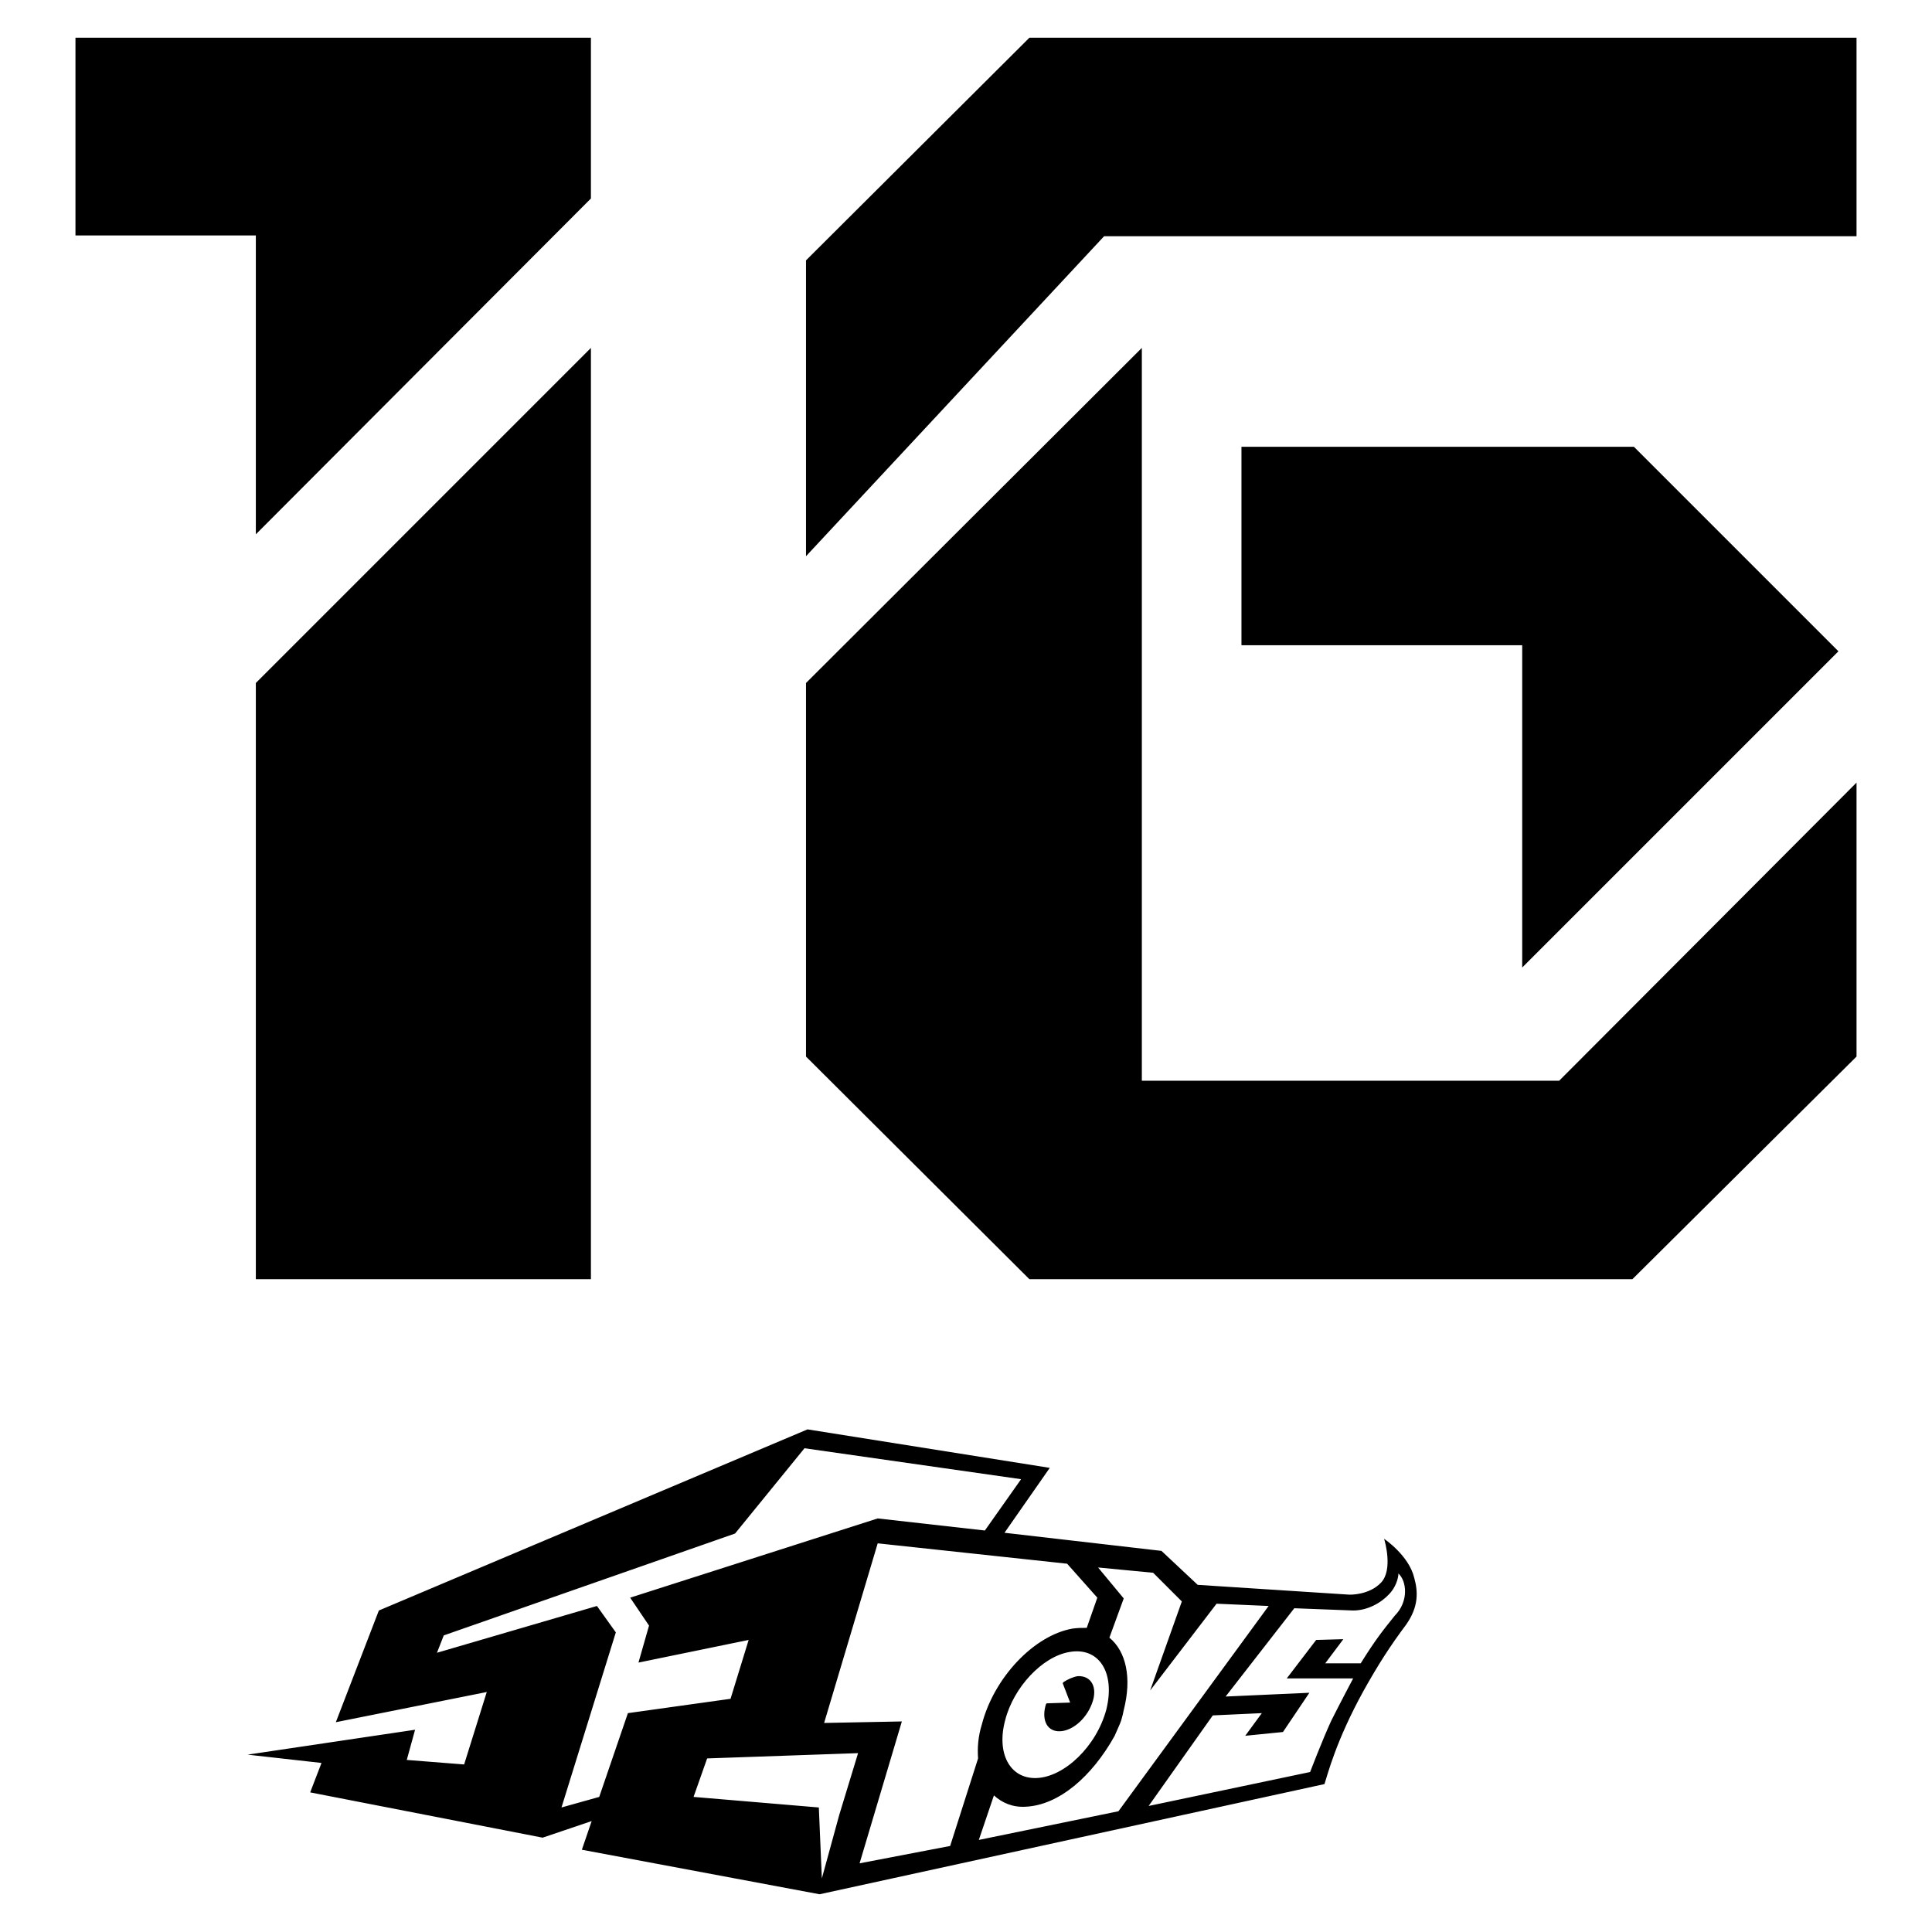 <?xml version="1.0" encoding="utf-8"?>
<!-- Svg Vector Icons : http://www.onlinewebfonts.com/icon -->
<!DOCTYPE svg PUBLIC "-//W3C//DTD SVG 1.1//EN" "http://www.w3.org/Graphics/SVG/1.1/DTD/svg11.dtd">
<svg version="1.1" xmlns="http://www.w3.org/2000/svg" xmlns:xlink="http://www.w3.org/1999/xlink" x="0px" y="0px" viewBox="0 0 256 256" enable-background="new 0 0 256 256" xml:space="preserve">
<g> <path fill="#000000" d="M140.9,222.9c0.6-0.4,1.3-0.7,1.9-0.8c1.8-0.1,2.7,1.5,1.9,3.6c-0.8,2.2-2.8,3.8-4.5,3.7 c-1.6-0.1-2.2-1.7-1.6-3.6c0,0,0.1-0.1,0.1-0.1l3.1-0.1l-1-2.6C140.9,223,140.9,222.9,140.9,222.9z M186.3,215.3 c-2.1,2.8-3.7,5.3-5.6,8.7c-3.7,6.7-4.8,11.2-5.2,12.4L108.6,251l-31.5-5.9l1.3-3.8l-6.5,2.2l-30.8-6l1.5-3.9l-9.8-1.1l22.2-3.3 l-1.1,4l7.6,0.6l3-9.6l-20,4l5.7-14.8l56.8-24l32.1,5.1l-6,8.6l20.8,2.4l4.8,4.5l20.1,1.3c0,0,2.6,0.1,4.2-1.6 c1.6-1.7,0.5-5.5,0.4-5.8c0,0,3.3,2.2,4,5.2C187.9,210.9,188,212.9,186.3,215.3z M83.2,227l13.6-1.9l2.4-7.8l-14.6,3l1.4-4.9 l-2.5-3.7l32.8-10.5l14.2,1.6l4.8-6.8l-28.7-4.1l-9.2,11.3l-38.6,13.5l-0.9,2.3l21.2-6.2l2.5,3.5l-7.2,23.2l5-1.4L83.2,227z  M113.7,232.3l-20,0.7l-1.8,5.1l16.6,1.4l0.4,9.4l2.3-8.4L113.7,232.3z M129.6,233c-0.1-1.4,0-2.9,0.5-4.5 c1.6-6.2,6.9-11.8,12-12.7c0.7-0.1,1.3-0.1,1.9-0.1l1.4-4l-4-4.5l-25.1-2.7l-7.1,23.8l10.3-0.2l-5.6,18.8l12-2.3L129.6,233z  M141.7,218.9c-3.6,0.6-7.4,4.7-8.5,9c-1.2,4.4,0.6,7.8,4.1,7.7c3.7-0.1,8-4.2,9.3-9.1C147.8,221.6,145.6,218.2,141.7,218.9z  M148.2,240l19.9-27.2l-6.9-0.3l-8.8,11.5l4.2-11.8l-3.8-3.8l-7.3-0.7l3.4,4.1l-1.9,5.2c2.2,1.8,3,5.3,1.9,9.6c0,0-0.2,1.1-0.5,1.8 c-0.3,0.7-0.7,1.6-0.7,1.6c-3,5.4-7.4,9.2-11.8,9.4c-1.7,0.1-3.1-0.5-4.2-1.5l-2,5.9L148.2,240z M185.3,208.5c0,0,0,1.4-1.2,2.7 c-1.1,1.2-2.9,2.2-4.8,2.2l-7.8-0.3l-9.1,11.7l11.1-0.5l-3.5,5.2l-5,0.5l2.2-3l-6.5,0.3l-8.5,12l21.4-4.5c0,0,1.6-4.2,2.8-6.8 c1.2-2.4,2.9-5.6,2.9-5.6l-8.8,0l3.9-5.1l3.6-0.1l-2.4,3.2l4.7,0c2-3.2,2.9-4.3,4.5-6.3C186.7,212.2,186.4,209.5,185.3,208.5z  M10,5h68.3v21.3L33.9,70.8V31.2H10V5z M78.3,46.1v123.4H33.9V90.5L78.3,46.1z M246,5v26.3h-99.7l-39.5,42.4V34.5L136.4,5H246z  M151.3,46.1v97.1h55.3l39.4-39.5V140l-29.7,29.5h-79.9L106.8,140V90.5L151.3,46.1z M164.4,59.2h52.1l27.1,27.1l-41.9,41.9V85.5 h-37.2V59.2z"/></g>
</svg>